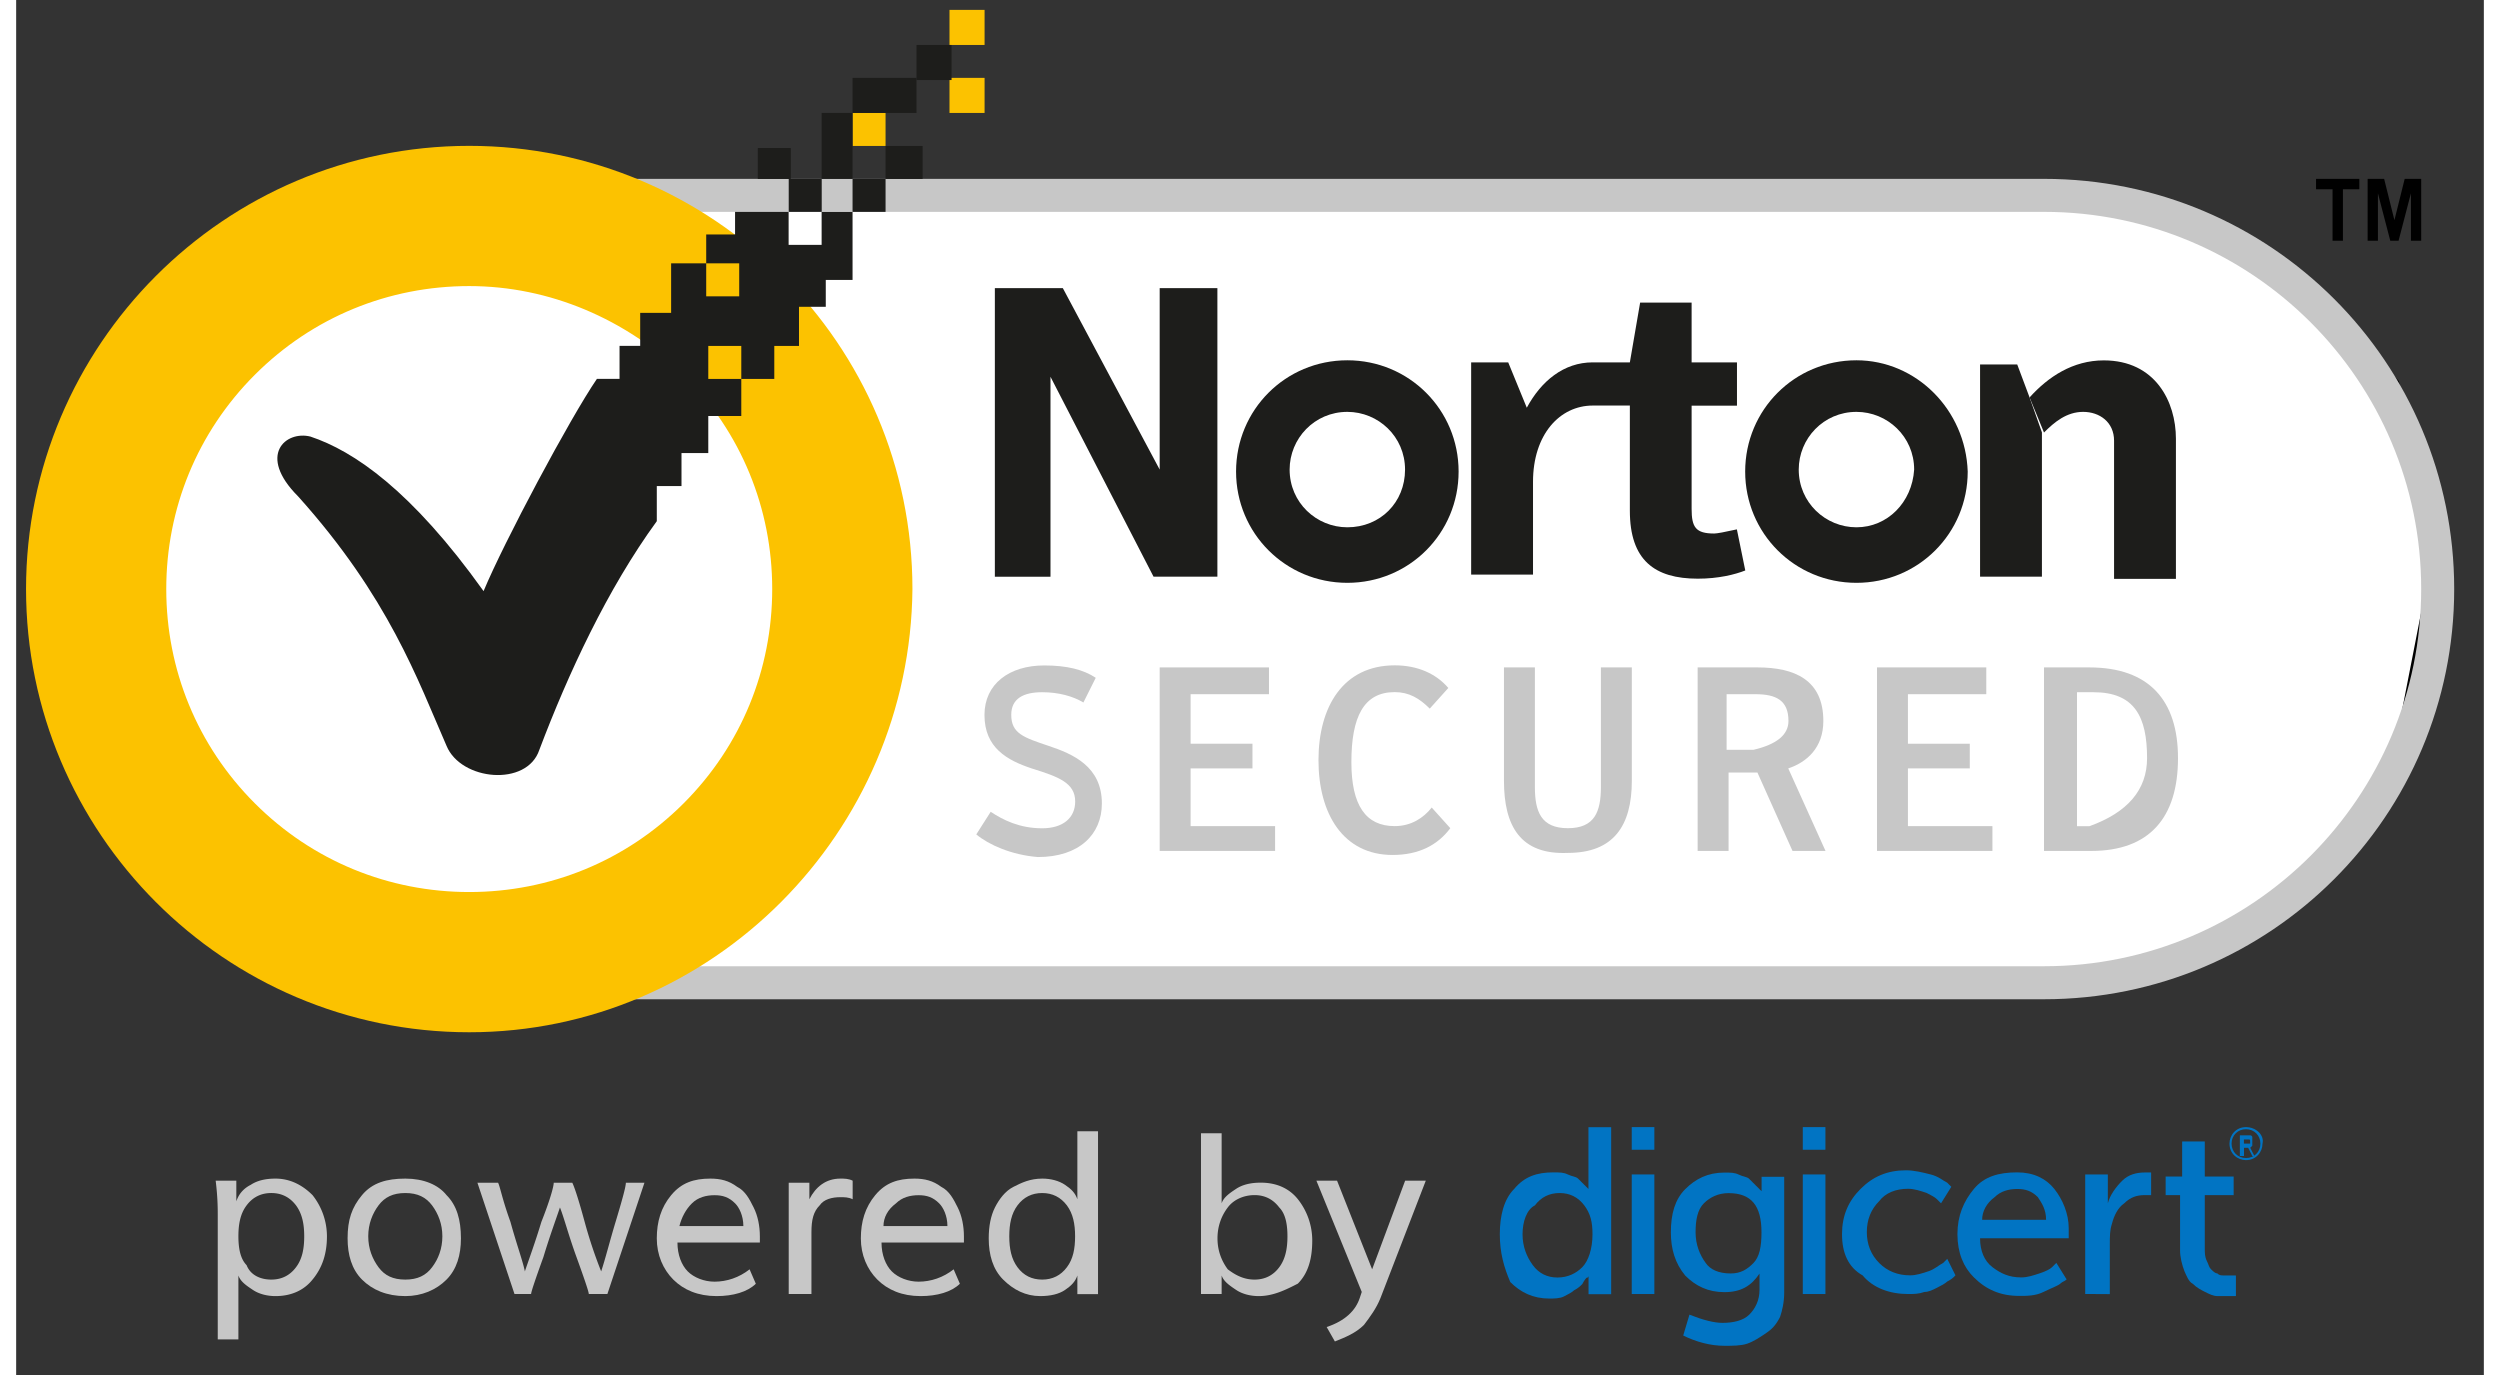 <svg xmlns="http://www.w3.org/2000/svg" xmlns:xlink="http://www.w3.org/1999/xlink" viewBox="67.59 16.57 249.72 139.19" width="245.72" height="135.19"><rect x="67.59" y="16.57" width="249.72" height="139.19" fill="#333333" stroke="none"/><defs><path d="M286.15 38.01l10.39 5.07 11.72 12.3 4.43 16.93L308.26 95l-11.72 13.46-16.96 6.92H134.23l-43.08-4.61L75 64.29l33.85-27.95h168.12l9.18 1.67z" id="a1jeMMUUK0"/><path d="M87.99 139.39c0-.42 0-1.67-.21-3.34h2.09v2.09c.21-.63.63-1.25 1.46-1.67.63-.42 1.46-.63 2.5-.63 1.46 0 2.71.63 3.75 1.67a6.73 6.73 0 011.46 4.17c0 1.67-.42 3.13-1.46 4.38-.83 1.04-2.09 1.67-3.75 1.67-.83 0-1.67-.21-2.29-.63-.63-.42-1.25-.83-1.46-1.46v6.47h-2.09v-12.72zm7.92 5.42c.63-.83.83-1.88.83-3.13s-.21-2.29-.83-3.13c-.63-.83-1.46-1.25-2.5-1.25s-1.88.42-2.5 1.25c-.63.83-.83 1.88-.83 3.13s.21 2.29.83 2.92c.41 1.05 1.46 1.46 2.5 1.46s1.88-.42 2.5-1.25z" id="b1zxsqSCKE"/><path d="M102.59 146.06c-1.04-1.04-1.46-2.5-1.46-4.17 0-1.88.42-3.13 1.46-4.38s2.5-1.67 4.38-1.67 3.34.63 4.17 1.67c1.04 1.04 1.46 2.5 1.46 4.38 0 1.67-.42 3.13-1.46 4.17-1.04 1.05-2.5 1.67-4.17 1.67-1.88 0-3.34-.63-4.38-1.67zm7.09-1.25c.63-.83 1.04-1.88 1.04-3.13s-.42-2.29-1.04-3.13c-.63-.83-1.46-1.25-2.71-1.25s-2.09.42-2.71 1.25c-.62.83-1.04 1.88-1.04 3.13s.42 2.29 1.04 3.13c.62.84 1.46 1.25 2.71 1.25s2.09-.42 2.71-1.25z" id="dad59eWBer"/><path d="M114.27 136.26h2.09c.21.42.42 1.67 1.25 3.96.63 2.29 1.25 3.96 1.46 5.01.42-1.25 1.04-2.92 1.67-5.01.83-2.09 1.25-3.55 1.25-3.96h1.88c.21.42.63 1.67 1.25 3.96a46.73 46.73 0 001.67 5.01c.42-1.25.83-2.92 1.46-5.01s1.04-3.55 1.04-3.96h1.88l-3.75 11.26h-1.88c0-.21-.42-1.46-1.25-3.75-.83-2.29-1.25-3.96-1.67-5.01-.42 1.25-1.04 2.92-1.67 5.01-.83 2.29-1.25 3.55-1.25 3.75h-1.68l-3.75-11.26z" id="a7zds9D2j"/><path d="M134.09 146.06c-1.04-1.04-1.67-2.5-1.67-4.17s.42-3.13 1.46-4.38 2.29-1.67 3.96-1.67c1.04 0 1.88.21 2.71.83.83.42 1.25 1.25 1.67 2.09.42.83.63 1.88.63 2.92v.63h-8.34c0 1.25.42 2.29 1.04 2.92.63.63 1.67 1.04 2.71 1.04 1.25 0 2.5-.42 3.55-1.25.06.15.57 1.31.63 1.46-.84.83-2.3 1.25-3.97 1.25-1.88 0-3.34-.63-4.38-1.67zm7.09-5.42c0-1.04-.42-1.88-.83-2.29-.63-.63-1.25-.83-2.09-.83-.83 0-1.67.21-2.29.83-.63.62-1.05 1.45-1.26 2.29h6.47z" id="buSjU1pQP"/><path d="M145.77 138.97v-2.71h2.09v1.67c.63-1.25 1.67-2.09 3.13-2.09.42 0 .83 0 1.25.21v1.88c-.42-.21-.83-.21-1.25-.21-.83 0-1.67.21-2.09.83-.63.63-.83 1.46-.83 2.71v6.26h-2.3v-8.55z" id="e27R9tDqCs"/><path d="M154.74 146.06c-1.04-1.04-1.67-2.5-1.67-4.17s.42-3.13 1.46-4.38 2.29-1.67 3.96-1.67c1.04 0 1.88.21 2.71.83.83.42 1.25 1.25 1.67 2.09.42.83.63 1.88.63 2.92v.63h-8.34c0 1.25.42 2.29 1.04 2.92.63.63 1.67 1.04 2.71 1.04 1.25 0 2.5-.42 3.55-1.25.06.15.57 1.31.63 1.46-.84.83-2.3 1.25-3.97 1.25-1.88 0-3.34-.63-4.38-1.67zm7.09-5.42c0-1.04-.42-1.88-.83-2.29-.63-.63-1.25-.83-2.09-.83-.84 0-1.67.21-2.29.83-.84.62-1.26 1.45-1.26 2.29h6.47z" id="a1bISXCfiw"/><path d="M167.47 146.06c-1.04-1.04-1.46-2.5-1.46-4.17 0-1.25.21-2.29.63-3.13.42-.83 1.04-1.67 1.88-2.09.83-.42 1.67-.83 2.92-.83.83 0 1.67.21 2.29.63.63.42 1.04.83 1.25 1.46v-6.88h2.09v16.48h-2.09v-1.88c-.21.63-.63 1.04-1.25 1.46-.62.42-1.47.62-2.51.62-1.46 0-2.71-.63-3.75-1.67zm6.45-1.25c.63-.83.83-1.88.83-3.13s-.21-2.29-.83-3.13c-.63-.83-1.46-1.25-2.5-1.25s-1.88.42-2.5 1.25c-.62.83-.83 1.88-.83 3.13s.21 2.29.83 3.13c.62.84 1.46 1.25 2.5 1.25s1.88-.42 2.5-1.25z" id="c49n0S2q6J"/><path d="M191.04 147.1c-.62-.42-1.25-.83-1.46-1.46v1.88h-2.09v-16.27h2.09v7.09c.21-.63.83-1.04 1.46-1.46.63-.42 1.46-.63 2.5-.63 1.67 0 2.92.63 3.75 1.67a6.73 6.73 0 011.46 4.17c0 1.88-.42 3.34-1.46 4.38-1.25.64-2.5 1.26-3.96 1.26-.83 0-1.67-.21-2.29-.63zm4.37-2.29c.62-.83.83-1.88.83-3.13s-.21-2.29-.83-2.92c-.63-.83-1.46-1.25-2.5-1.25s-2.09.42-2.71 1.25c-.63.83-1.04 1.88-1.04 3.13s.42 2.29 1.04 3.13c.83.63 1.67 1.04 2.71 1.04s1.88-.42 2.5-1.25z" id="bEKsB2weS"/><path d="M200.21 150.86c1.88-.63 2.92-1.67 3.34-2.92.01-.04.08-.25.21-.63l-4.59-11.26h2.09l3.55 8.97 3.34-8.97h2.09c-2.75 7.13-4.28 11.1-4.59 11.89-.42 1.04-1.04 1.88-1.67 2.71-.85.84-1.89 1.25-2.94 1.67-.17-.29-.75-1.31-.83-1.46z" id="dwPSP85kV"/><path d="M219.19 136.88c1.04-1.25 2.29-1.67 3.96-1.67.63 0 1.04 0 1.46.21.42.21.83.21 1.04.42l.63.63.42.42v-6.25h2.3v16.9h-2.29v-1.87s0 .21-.21.21c0 0-.21.21-.42.63-.21.21-.42.42-.83.63-.21.21-.63.42-1.04.63-.41.21-1.04.21-1.46.21-1.67 0-2.92-.63-3.96-1.67-.64-1.5-1.06-2.96-1.06-4.84s.42-3.55 1.46-4.59zm1.88 7.72c.62.84 1.46 1.25 2.5 1.25s1.88-.42 2.5-1.04c.63-.63 1.04-1.88 1.04-3.34 0-1.25-.21-2.09-.83-2.92-.63-.83-1.46-1.25-2.5-1.25s-1.88.42-2.5 1.25c-.84.42-1.25 1.67-1.25 2.92s.42 2.29 1.04 3.13z" id="a2chbRdzOp"/><path d="M231.08 130.63h2.29v2.29h-2.29v-2.29zm0 4.79h2.29v12.1h-2.29v-12.1z" id="ccyrTiEOx"/><path d="M240.26 150.44c1.04 0 2.09-.21 2.71-.83.62-.62 1.04-1.46 1.04-2.5v-1.66c-.83 1.25-1.88 1.88-3.55 1.88s-2.92-.63-3.96-1.67c-1.04-1.25-1.46-2.71-1.46-4.38 0-1.88.42-3.34 1.46-4.38s2.29-1.67 3.96-1.67c.63 0 1.04 0 1.46.21.42.21.83.21 1.04.42l.63.63.42.42.21.21v-1.46h2.29v11.68c0 1.04-.21 1.88-.42 2.5-.42.83-.83 1.25-1.46 1.67-.63.42-1.25.83-1.88 1.04-.63.21-1.46.21-2.29.21-1.46 0-2.92-.42-4.17-1.04.04-.14.25-.84.63-2.11 1.39.55 2.51.83 3.34.83zm3.12-6.04c.63-.63.83-1.67.83-3.13 0-2.71-1.04-3.96-3.34-3.96-1.04 0-1.88.42-2.5 1.04-.63.63-.83 1.67-.83 2.92s.42 2.29 1.04 3.13c.43.62 1.26 1.04 2.51 1.04 1.04 0 1.67-.42 2.29-1.04z" id="a8KqJioF2"/><path d="M248.39 130.63h2.29v2.29h-2.29v-2.29zm0 4.79h2.29v12.1h-2.29v-12.1z" id="a9kHvFaV"/><path d="M254.24 136.88c1.25-1.25 2.71-1.88 4.59-1.88.83 0 1.67.21 2.5.42.83.21 1.25.63 1.67.83l.42.42c-.62 1-.97 1.56-1.04 1.67l-.42-.42c-.21-.21-.63-.42-1.04-.63-.63-.21-1.25-.42-1.88-.42-1.25 0-2.29.42-2.92 1.25-.83.83-1.25 1.88-1.25 3.13s.42 2.29 1.25 3.13c.83.83 1.88 1.25 3.13 1.25.63 0 1.25-.21 1.88-.42.63-.21 1.04-.63 1.46-.83l.42-.42.83 1.67-.21.21s-.21.21-.63.42c-.21.21-.63.42-1.04.63-.41.21-.83.42-1.25.42-.63.21-1.04.21-1.67.21-1.88 0-3.55-.63-4.59-1.88-1.47-.83-2.09-2.29-2.09-4.17s.63-3.34 1.88-4.59z" id="a1VuM5ayt2"/><path d="M265.71 136.88c1.04-1.25 2.5-1.67 4.38-1.67 1.67 0 2.92.63 3.75 1.67.83 1.04 1.46 2.5 1.46 3.96v1.04h-8.97c0 1.25.42 2.29 1.25 2.92.83.63 1.67 1.04 2.92 1.04.63 0 1.25-.21 1.88-.42.63-.21 1.04-.42 1.25-.63l.42-.42c.62 1 .97 1.56 1.04 1.67-.21.21-.42.21-.63.42-.21.21-.83.42-1.67.83-.83.42-1.67.42-2.5.42-1.88 0-3.34-.63-4.59-1.88-1.04-1.02-1.66-2.48-1.66-4.36 0-1.88.63-3.34 1.67-4.59zm7.3 3.13c0-1.04-.42-1.67-.83-2.29-.63-.63-1.25-.83-2.09-.83-.83 0-1.67.21-2.29.83-.84.62-1.26 1.46-1.26 2.29h6.47z" id="b3ugS8SIn"/><path d="M276.97 135.42h2.29v2.92c.21-.83.83-1.67 1.46-2.29.63-.63 1.46-.83 2.29-.83h.63v2.29h-.63c-.83 0-1.46.21-2.09.83-.63.42-1.04 1.25-1.25 2.09-.21.63-.21 1.25-.21 2.09v5.01c.01-.01-2.49-.01-2.49-.01v-12.1z" id="aGE88Xbgr"/><path d="M286.57 137.51h-1.46v-1.88h1.67v-3.55h2.29v3.55h2.92v1.88h-2.92v5.42c0 .42 0 .83.21 1.25.21.42.21.63.42.83.21.21.42.42.63.42.21.21.42.21.63.21h1.26v2.09h-1.87c-.42 0-.83-.21-1.25-.42-.42-.21-.83-.42-1.25-.83-.42-.21-.63-.83-.83-1.25-.25-.63-.45-1.46-.45-2.09v-5.63z" id="a4ZuyneC"/><path d="M293.24 130.63c-1.04 0-1.67.83-1.67 1.67 0 1.04.83 1.67 1.67 1.67 1.04 0 1.67-.83 1.67-1.67.21-.84-.63-1.67-1.67-1.67m0 3.13c-.83 0-1.46-.63-1.46-1.46s.63-1.46 1.46-1.46 1.46.63 1.46 1.46-.62 1.46-1.46 1.46" id="fuHddcsGi"/><path d="M292.62 131.46h1.05s.21 0 .21.21v.84l-.21.21.42.83h-.21l-.42-.83h-.42v.83h-.42v-2.09zm.83.84h.21v-.21c0-.21 0-.21-.21-.21h-.42v.42h.42z" id="hO2VX00r2"/><path d="M272.8 117.69H113.44c-22.95 0-41.51-18.56-41.51-41.51s18.56-41.51 41.51-41.51H272.8c22.95 0 41.51 18.56 41.51 41.51s-18.57 41.51-41.51 41.51M75.27 76.18c0 21.07 17.1 38.17 38.17 38.17H272.8c21.07 0 38.17-17.1 38.17-38.17s-17.1-38.17-38.17-38.17H113.44c-21.07 0-38.17 17.1-38.17 38.17z" id="d9t8C2pcr"/><path d="M253.82 53.03c-6.26 0-11.26 5.01-11.26 11.26s5.01 11.26 11.26 11.26c6.26 0 11.26-5.01 11.26-11.26-.21-6.25-5.21-11.26-11.26-11.26m0 16.9c-3.13 0-5.84-2.5-5.84-5.84 0-3.13 2.5-5.84 5.84-5.84 3.13 0 5.84 2.5 5.84 5.84-.21 3.33-2.71 5.84-5.84 5.84" id="d2AYIIEyV4"/><path d="M202.3 53.03c-6.26 0-11.26 5.01-11.26 11.26s5.01 11.26 11.26 11.26c6.26 0 11.26-5.01 11.26-11.26s-5.01-11.26-11.26-11.26m0 16.9c-3.13 0-5.84-2.5-5.84-5.84 0-3.13 2.5-5.84 5.84-5.84 3.13 0 5.84 2.5 5.84 5.84 0 3.33-2.51 5.84-5.84 5.84" id="c3TEc5Vxs9"/><path d="M239.43 70.56c-1.88 0-2.29-.63-2.29-2.5V57.62h4.59v-4.38h-4.59v-6.05h-5.21l-1.04 6.05h-3.76c-2.92 0-5.21 1.88-6.67 4.59-.13-.31-.75-1.84-1.88-4.59h-3.75v21.48h6.26v-9.39c0-4.8 2.71-7.72 6.05-7.72h3.75v10.64c0 5.01 2.5 6.88 6.88 6.88 2.09 0 3.75-.42 4.8-.83-.06-.28-.34-1.66-.85-4.16-1.25.28-2.02.42-2.29.42z" id="ff4CrES7M"/><path d="M272.59 60.33v14.6h-6.26V53.45h3.76l1.25 3.34" id="b2hJ0L1H3"/><path d="M271.34 56.79c1.88-2.09 4.38-3.75 7.51-3.75 5.21 0 7.3 4.17 7.3 7.93v14.18h-6.26V61.17c0-1.88-1.46-2.92-3.13-2.92s-2.92 1.04-3.96 2.09" id="a3hJfWlKMM"/><path d="M173.51 45.73l9.8 18.36V45.73h5.84v29.2h-6.46L172.26 54.7v20.23h-5.63v-29.2h6.88z" id="btdZnS9y9"/><path d="M304.71 35.72h-1.66v5.21H302v-5.21h-1.67v-1.05h4.38v1.05z" id="cGsAwZeZp"/><path d="M305.55 34.67h1.67l1.04 4.18 1.04-4.18h1.67v6.26h-1.04v-4.8l-1.25 4.8h-.84l-1.25-4.8v4.8h-1.04v-6.26z" id="a14Yy2jqYv"/><path d="M164.75 101.01c.88-1.37 1.36-2.14 1.46-2.29 1.25.83 2.92 1.67 5.21 1.67 2.09 0 3.34-1.04 3.34-2.71 0-1.88-1.67-2.5-4.38-3.34-2.5-.83-4.8-2.09-4.8-5.42 0-3.13 2.5-5.01 6.05-5.01 2.29 0 3.96.42 5.21 1.25-.12.25-1.12 2.25-1.25 2.5-1.04-.63-2.5-1.04-4.17-1.04-1.88 0-3.13.63-3.13 2.29 0 1.88 1.25 2.29 3.75 3.13 2.5.83 5.42 2.09 5.42 5.84 0 3.13-2.29 5.42-6.47 5.42-2.69-.21-4.99-1.25-6.24-2.29" id="jNwQsTwG6"/><path d="M194.37 84.11v2.71h-7.93v5.01h6.26v2.5h-6.26v5.84h8.55v2.51h-11.68V84.11h11.06z" id="f5uqeSriBu"/><path d="M199.38 93.5c0-5.42 2.5-9.6 7.72-9.6 2.29 0 4.17.83 5.42 2.29l-1.88 2.09c-1.04-1.04-2.09-1.67-3.55-1.67-3.13 0-4.38 2.5-4.38 7.09 0 4.38 1.46 6.47 4.38 6.47 1.67 0 2.92-.83 3.75-1.88l1.88 2.09c-1.25 1.67-3.13 2.71-5.84 2.71-5 0-7.5-4.17-7.5-9.59" id="b2CnInQgTu"/><path d="M218.15 95.58V84.11h3.13v12.1c0 2.5.63 4.17 3.34 4.17s3.34-1.67 3.34-4.17v-12.1h3.13v11.47c0 4.59-1.88 7.3-6.47 7.3-4.8.21-6.47-2.71-6.47-7.3" id="d6hyLgks73"/><path d="M247.35 102.68l-3.55-7.93h-2.92v7.93h-3.13V84.11h6.05c3.75 0 6.67 1.25 6.67 5.42 0 2.71-1.67 4.17-3.55 4.8.25.56 1.51 3.34 3.77 8.35h-3.34zm-.41-13.15c0-2.09-1.25-2.71-3.34-2.71h-2.92v5.63h2.71c2.37-.55 3.55-1.53 3.55-2.92z" id="e3v3eZG6F"/><path d="M266.96 84.11v2.71h-7.93v5.01h6.26v2.5h-6.26v5.84h8.55v2.51H255.9V84.11h11.06z" id="c31OH5f5Nr"/><path d="M277.39 84.11c6.05 0 8.97 3.34 8.97 9.18 0 6.05-2.92 9.39-8.76 9.39h-4.8V84.11h4.59zm5.84 9.18c0-4.17-1.25-6.67-5.42-6.67h-1.67v13.56h1.25c3.89-1.4 5.84-3.7 5.84-6.89z" id="bMWDhag9x"/><path d="M113.44 121.03c-24.82 0-44.85-20.23-44.85-44.85s20.02-44.85 44.85-44.85c24.61 0 44.85 20.02 44.85 44.85-.22 24.62-20.24 44.85-44.85 44.85m0-75.51c-8.14 0-15.85 3.13-21.69 8.97-5.84 5.84-8.97 13.56-8.97 21.69s3.13 15.85 8.97 21.69c5.84 5.84 13.56 8.97 21.69 8.97s15.85-3.13 21.69-8.97c5.84-5.84 8.97-13.56 8.97-21.69s-3.13-15.85-8.97-21.69c-5.84-5.63-13.56-8.97-21.69-8.97" id="a2mxHwZcX4"/><path d="M165.59 24.45V28h-3.55v-3.55h3.55z" id="dU7jcGjGL"/><path d="M165.59 17.57v3.55h-3.55v-3.55h3.55z" id="aFP6SAF92"/><path d="M155.57 28v3.34h-3.34V28h3.34z" id="aYXrLsVAZ"/><path d="M149.11 34.67v3.34h-3.34v-3.34h3.34z" id="b5WhQ0Y0g"/><path d="M159.32 31.34v3.34h-3.75v-3.34h3.75z" id="db7yUd2BhJ"/><path d="M145.98 31.55v3.13h-3.34v-3.13h3.34z" id="eXEznZC0Z"/><path d="M155.57 34.67v3.34h-3.34v-3.34h3.34z" id="a45NQJbGyp"/><path d="M162.25 21.12v3.55h-3.55v-3.55h3.55z" id="h2213nGchy"/><path d="M158.7 24.45V28h-6.47v-3.55h6.47z" id="a19N5F0WM"/><path d="M152.23 28v6.67h-3.13V28h3.13z" id="c3pqZcixf"/><path d="M149.1 41.35h-3.34v-3.34h-5.42v2.29h-2.92v2.92h3.34v3.34h-3.34v-3.34h-3.55v5.01h-3.13v3.34h-2.09v3.34h-2.29c-2.71 3.96-9.39 16.48-11.47 21.48-7.3-10.22-13.14-14.18-17.52-15.64-2.5-.63-5.42 1.88-1.25 6.05 9.18 10.22 12.1 18.56 15.02 25.24 1.46 3.55 8.14 4.17 9.39.42 2.92-7.72 6.88-16.27 11.89-23.15v-3.55h2.5v-3.34h2.71v-3.75h3.34v-3.75h-3.34v-3.34h3.34v3.34h3.34v-3.34h2.5v-3.96h2.71V44.9h2.71v-6.88h-3.13v3.33z" id="b2VTnjQyF"/></defs><use xlink:href="#a1jeMMUUK0" fill="#fff"/><use xlink:href="#a1jeMMUUK0" fill-opacity="0" stroke="#000"/><use xlink:href="#b1zxsqSCKE" fill="#c7c7c7"/><use xlink:href="#b1zxsqSCKE" fill-opacity="0" stroke="#000" stroke-opacity="0"/><use xlink:href="#dad59eWBer" fill="#c7c7c7"/><use xlink:href="#dad59eWBer" fill-opacity="0" stroke="#000" stroke-opacity="0"/><use xlink:href="#a7zds9D2j" fill="#c7c7c7"/><use xlink:href="#a7zds9D2j" fill-opacity="0" stroke="#000" stroke-opacity="0"/><use xlink:href="#buSjU1pQP" fill="#c7c7c7"/><use xlink:href="#buSjU1pQP" fill-opacity="0" stroke="#000" stroke-opacity="0"/><use xlink:href="#e27R9tDqCs" fill="#c7c7c7"/><use xlink:href="#e27R9tDqCs" fill-opacity="0" stroke="#000" stroke-opacity="0"/><use xlink:href="#a1bISXCfiw" fill="#c7c7c7"/><use xlink:href="#a1bISXCfiw" fill-opacity="0" stroke="#000" stroke-opacity="0"/><use xlink:href="#c49n0S2q6J" fill="#c7c7c7"/><use xlink:href="#c49n0S2q6J" fill-opacity="0" stroke="#000" stroke-opacity="0"/><use xlink:href="#bEKsB2weS" fill="#c7c7c7"/><use xlink:href="#bEKsB2weS" fill-opacity="0" stroke="#000" stroke-opacity="0"/><use xlink:href="#dwPSP85kV" fill="#c7c7c7"/><use xlink:href="#dwPSP85kV" fill-opacity="0" stroke="#000" stroke-opacity="0"/><use xlink:href="#a2chbRdzOp" fill="#0174c3"/><use xlink:href="#a2chbRdzOp" fill-opacity="0" stroke="#000" stroke-opacity="0"/><use xlink:href="#ccyrTiEOx" fill="#0174c3"/><use xlink:href="#ccyrTiEOx" fill-opacity="0" stroke="#000" stroke-opacity="0"/><use xlink:href="#a8KqJioF2" fill="#0174c3"/><use xlink:href="#a8KqJioF2" fill-opacity="0" stroke="#000" stroke-opacity="0"/><use xlink:href="#a9kHvFaV" fill="#0174c3"/><use xlink:href="#a9kHvFaV" fill-opacity="0" stroke="#000" stroke-opacity="0"/><use xlink:href="#a1VuM5ayt2" fill="#0174c3"/><use xlink:href="#a1VuM5ayt2" fill-opacity="0" stroke="#000" stroke-opacity="0"/><use xlink:href="#b3ugS8SIn" fill="#0174c3"/><use xlink:href="#b3ugS8SIn" fill-opacity="0" stroke="#000" stroke-opacity="0"/><use xlink:href="#aGE88Xbgr" fill="#0174c3"/><use xlink:href="#aGE88Xbgr" fill-opacity="0" stroke="#000" stroke-opacity="0"/><use xlink:href="#a4ZuyneC" fill="#0174c3"/><use xlink:href="#a4ZuyneC" fill-opacity="0" stroke="#000" stroke-opacity="0"/><use xlink:href="#fuHddcsGi" fill="#0174c3"/><use xlink:href="#fuHddcsGi" fill-opacity="0" stroke="#000" stroke-opacity="0"/><use xlink:href="#hO2VX00r2" fill="#0174c3"/><use xlink:href="#hO2VX00r2" fill-opacity="0" stroke="#000" stroke-opacity="0"/><use xlink:href="#d9t8C2pcr" fill="#c7c7c7"/><use xlink:href="#d2AYIIEyV4" fill="#1d1d1b"/><use xlink:href="#d2AYIIEyV4" fill-opacity="0" stroke="#000" stroke-opacity="0"/><use xlink:href="#c3TEc5Vxs9" fill="#1d1d1b"/><use xlink:href="#c3TEc5Vxs9" fill-opacity="0" stroke="#000" stroke-opacity="0"/><use xlink:href="#ff4CrES7M" fill="#1d1d1b"/><use xlink:href="#ff4CrES7M" fill-opacity="0" stroke="#000" stroke-opacity="0"/><use xlink:href="#b2hJ0L1H3" fill="#1d1d1b"/><use xlink:href="#b2hJ0L1H3" fill-opacity="0" stroke="#000" stroke-opacity="0"/><use xlink:href="#a3hJfWlKMM" fill="#1d1d1b"/><use xlink:href="#a3hJfWlKMM" fill-opacity="0" stroke="#000" stroke-opacity="0"/><use xlink:href="#btdZnS9y9" fill="#1d1d1b"/><use xlink:href="#btdZnS9y9" fill-opacity="0" stroke="#000" stroke-opacity="0"/><use xlink:href="#cGsAwZeZp"/><use xlink:href="#cGsAwZeZp" fill-opacity="0" stroke="#000" stroke-opacity="0"/><use xlink:href="#a14Yy2jqYv"/><use xlink:href="#a14Yy2jqYv" fill-opacity="0" stroke="#000" stroke-opacity="0"/><use xlink:href="#jNwQsTwG6" fill="#c7c7c7"/><use xlink:href="#jNwQsTwG6" fill-opacity="0" stroke="#000" stroke-opacity="0"/><use xlink:href="#f5uqeSriBu" fill="#c7c7c7"/><use xlink:href="#f5uqeSriBu" fill-opacity="0" stroke="#000" stroke-opacity="0"/><use xlink:href="#b2CnInQgTu" fill="#c7c7c7"/><use xlink:href="#b2CnInQgTu" fill-opacity="0" stroke="#000" stroke-opacity="0"/><use xlink:href="#d6hyLgks73" fill="#c7c7c7"/><use xlink:href="#d6hyLgks73" fill-opacity="0" stroke="#000" stroke-opacity="0"/><use xlink:href="#e3v3eZG6F" fill="#c7c7c7"/><use xlink:href="#e3v3eZG6F" fill-opacity="0" stroke="#000" stroke-opacity="0"/><use xlink:href="#c31OH5f5Nr" fill="#c7c7c7"/><use xlink:href="#c31OH5f5Nr" fill-opacity="0" stroke="#000" stroke-opacity="0"/><use xlink:href="#bMWDhag9x" fill="#c7c7c7"/><use xlink:href="#bMWDhag9x" fill-opacity="0" stroke="#000" stroke-opacity="0"/><use xlink:href="#a2mxHwZcX4" fill="#fcc200"/><use xlink:href="#a2mxHwZcX4" fill-opacity="0" stroke="#000" stroke-opacity="0"/><use xlink:href="#dU7jcGjGL" fill="#fcc200"/><use xlink:href="#dU7jcGjGL" fill-opacity="0" stroke="#000" stroke-opacity="0"/><use xlink:href="#aFP6SAF92" fill="#fcc200"/><use xlink:href="#aFP6SAF92" fill-opacity="0" stroke="#000" stroke-opacity="0"/><use xlink:href="#aYXrLsVAZ" fill="#fcc200"/><use xlink:href="#aYXrLsVAZ" fill-opacity="0" stroke="#000" stroke-opacity="0"/><use xlink:href="#b5WhQ0Y0g" fill="#1d1d1b"/><use xlink:href="#b5WhQ0Y0g" fill-opacity="0" stroke="#000" stroke-opacity="0"/><use xlink:href="#db7yUd2BhJ" fill="#1d1d1b"/><use xlink:href="#db7yUd2BhJ" fill-opacity="0" stroke="#000" stroke-opacity="0"/><use xlink:href="#eXEznZC0Z" fill="#1d1d1b"/><use xlink:href="#eXEznZC0Z" fill-opacity="0" stroke="#000" stroke-opacity="0"/><use xlink:href="#a45NQJbGyp" fill="#1d1d1b"/><use xlink:href="#a45NQJbGyp" fill-opacity="0" stroke="#000" stroke-opacity="0"/><use xlink:href="#h2213nGchy" fill="#1d1d1b"/><use xlink:href="#h2213nGchy" fill-opacity="0" stroke="#000" stroke-opacity="0"/><use xlink:href="#a19N5F0WM" fill="#1d1d1b"/><use xlink:href="#a19N5F0WM" fill-opacity="0" stroke="#000" stroke-opacity="0"/><use xlink:href="#c3pqZcixf" fill="#1d1d1b"/><use xlink:href="#c3pqZcixf" fill-opacity="0" stroke="#000" stroke-opacity="0"/><use xlink:href="#b2VTnjQyF" fill="#1d1d1b"/><use xlink:href="#b2VTnjQyF" fill-opacity="0" stroke="#000" stroke-opacity="0"/></svg>